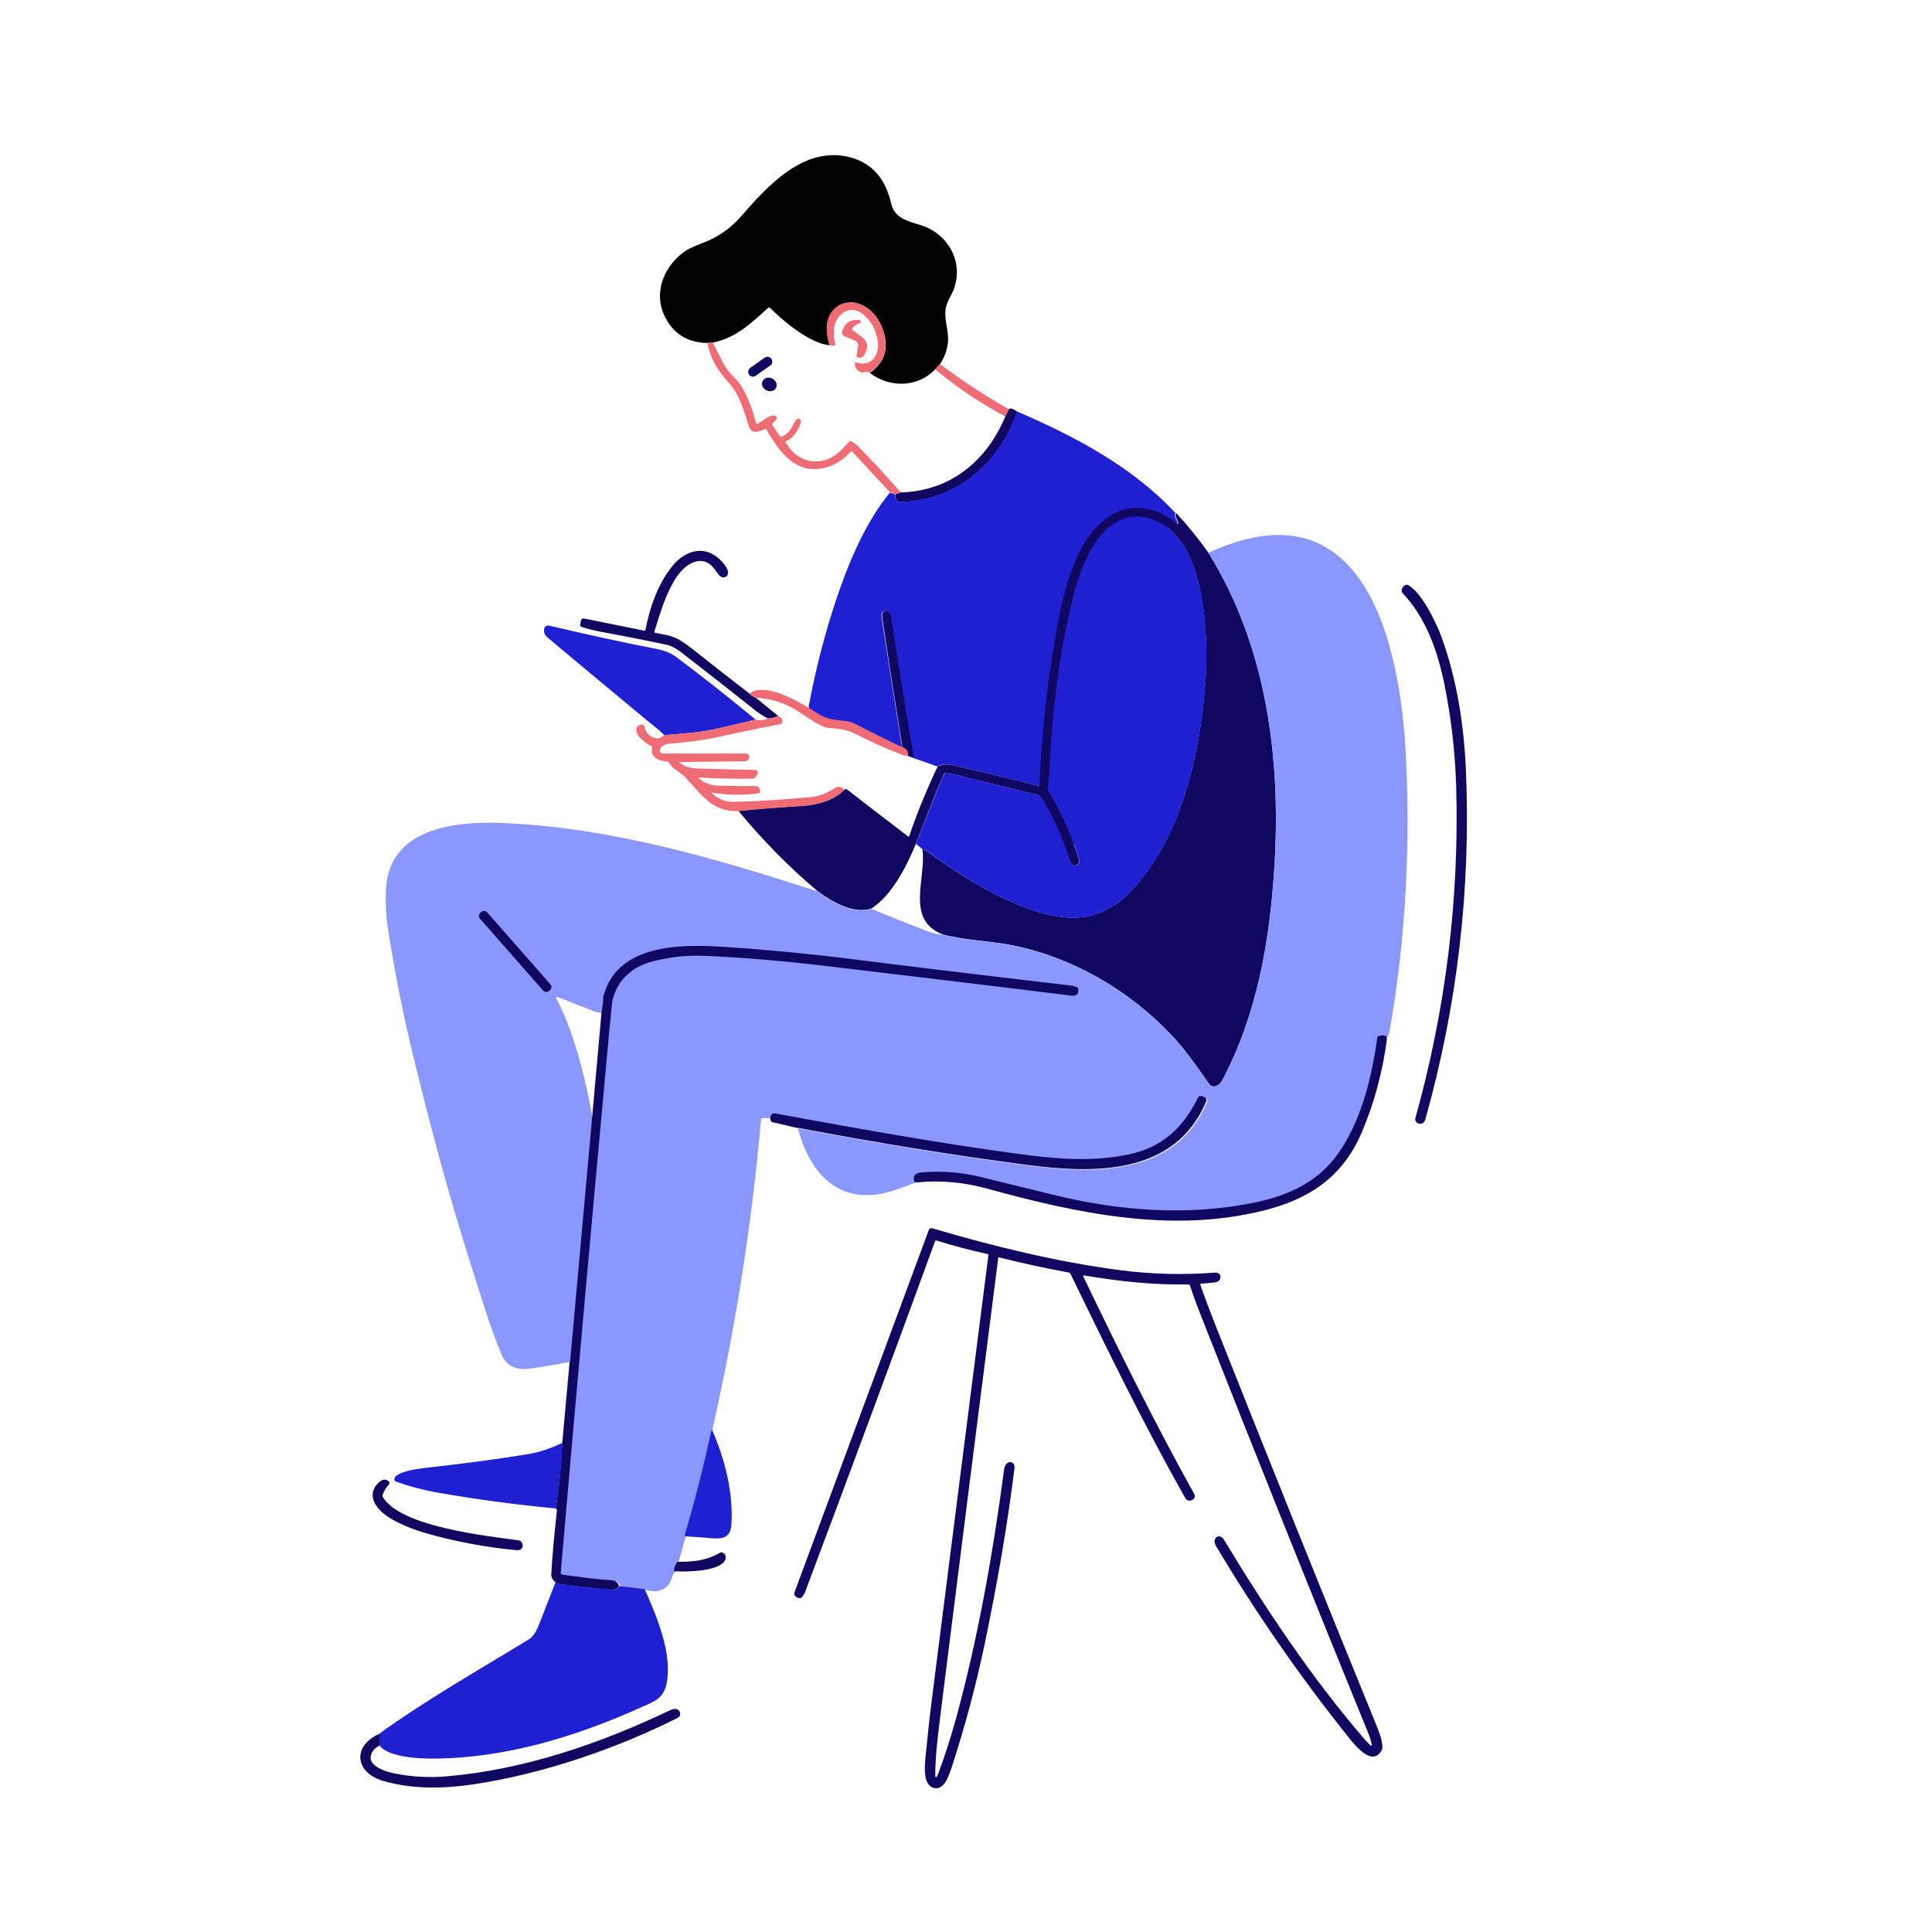 <?xml version="1.0" encoding="UTF-8"?>
<!-- Generator: Adobe Illustrator 27.6.1, SVG Export Plug-In . SVG Version: 6.00 Build 0)  -->
<svg xmlns="http://www.w3.org/2000/svg" xmlns:xlink="http://www.w3.org/1999/xlink" version="1.1" id="Layer_1" x="0px" y="0px" viewBox="0 0 1024 1024" style="enable-background:new 0 0 1024 1024;" xml:space="preserve">
<style type="text/css">
	.st0{fill:#010102;}
	.st1{fill:#F06C74;}
	.st2{fill:#0F0760;}
	.st3{fill:#1F20D1;}
	.st4{fill:#8A97FF;}
</style>
<path class="st0" d="M352,167c-5.9-13,0.7-27.3,12.1-34.5c1.3-0.8,4.2-2.1,8.8-3.9c7.8-3,14.3-7.6,19.5-13.5  c14.1-16.2,33.6-38.2,58.3-31.7c11.5,3.1,18.7,11.3,21.7,24.7c1.7,7.4,8.6,9.1,15.2,11.1c14.3,4.2,23.1,18.7,18.2,33.4  c-1.3,3.8-4.1,7.3-4.6,11.3c-0.8,6,1.9,11.9,1.2,17.9c-0.5,4.1-1.9,7.8-4.2,11.2l-2.4,2.6c-9.3,9.9-24.2,10.1-34.7,2.1  c8.2-6,10.4-14,6.5-23.9c-1.6-4.1-3.9-7.3-7-9.8c-10.2-8.1-23.2-2-22.3,11.5c0.2,2.5,0.6,5,1.4,7.5c-10.1-0.8-24.7-12.8-31.5-19.8  c-0.3-0.3-0.8-0.3-1.1,0c-9,8.1-16.9,15.9-29.3,18.4l-2.8,0.2C364.1,181.6,356.4,176.6,352,167z"></path>
<path class="st1" d="M438.2,175.4c-0.8-13.5,12.2-19.7,22.3-11.5c3.1,2.5,5.4,5.7,7,9.8c3.9,9.9,1.7,17.9-6.5,23.9  c-1-0.6-2.1-0.7-3.2-0.3c-0.3,0.2-0.7,0.2-1,0.1c-2.4-0.6-3.7-2.2-3.7-4.9v-0.1c0.1-0.2,0.4-0.4,0.6-0.3c8.2,2.7,12.7-4,11.5-11.5  c-1-6.3-3.8-11.1-8.4-14.5c-5.1-3.7-11-1.4-13.6,4.1c-1.8,3.7-1.4,8.4-0.5,12.3l0,0c0,0.3-0.1,0.5-0.4,0.6c-1,0.2-1.8,0.1-2.6-0.2  C438.9,180.4,438.4,177.9,438.2,175.4z"></path>
<path class="st1" d="M451.8,174.9c4.3,3.5,10.4,5.5,6.5,12.8c-0.8,1.5-2,2.1-3.7,1.8c-0.4-0.1-0.7-0.4-0.6-0.8l0.8-5.5  c0.1-1.1-0.5-2.2-1.5-2.6l-5.6-2.3c-1.3-0.6-1.8-1.5-1.3-2.9c1.4-4.3,4.4-6.2,8.9-5.8c0.4,0.1,0.7,0.3,0.8,0.7l0.1,0.3l0,0  c0.1,0.3-0.1,0.6-0.4,0.7c-1.7,0.4-3.1,1.3-4.1,2.7C451.5,174.2,451.5,174.7,451.8,174.9z"></path>
<path class="st1" d="M383.4,192.6c2.4,5.1,7.4,8.1,10.1,13c3.2,5.8,5.6,12,7.1,18.5c0,0.1,0.1,0.1,0.1,0.2c0.2,0.4,0.7,0.5,1,0.3  c2.1-1.3,8.4-6.6,10-3.2c0.1,0.3,0,0.6-0.2,0.9l-2,2.1c-0.3,0.3-0.3,0.6-0.1,0.9l4,6c0.1,0.1,0.1,0.1,0.1,0.1c0.2,0.2,0.6,0.2,0.8,0  c5.2-1.9,6-7.3,7.8-9c0.3-0.3,0.7-0.4,1.1-0.4c0.8,0.1,1.4,0.7,1.3,1.5c-0.2,2.3-3.5,8.6-7.8,10.3h-0.1c-0.2,0.1-0.3,0.4-0.2,0.6  c3.6,6.3,9.8,10.8,17.3,10.1c7.7-0.7,11.4-5,16.5-10.5c0.2-0.3,0.5-0.3,0.8-0.2c1.3,0.7,2.4,1.4,3.1,2.1c7.2,7.1,14.9,15.5,23.2,25  l-2.8,1.1l-2.8-1.1l-20.2-21.7l0,0c-0.2-0.1-0.4-0.1-0.6,0.1c-4.6,5.4-10.3,8.4-16.9,9.2c-13.9,1.6-22.2-11-27.8-21  c-0.1-0.2-0.4-0.3-0.7-0.2c-3.1,1.5-7.1,3.2-8.6-1.4c-2.4-7.7-4.9-16.7-10.3-22.7c-6.1-6.7-9.8-12.4-11.7-21.5l2.8-0.2  C379.7,185.2,381.5,188.8,383.4,192.6z"></path>
<path class="st2" d="M408.8,190.1l0.1,0.2c0.8,1.1,0.5,2.6-0.6,3.4l-7.8,5.5c-1.1,0.8-2.6,0.5-3.4-0.6l-0.1-0.2  c-0.8-1.1-0.5-2.6,0.6-3.4l7.8-5.5C406.5,188.8,408,189,408.8,190.1z"></path>
<path class="st1" d="M534.7,216.9l-1.9,3.8c-12.6-6.7-24.5-14.6-35.5-23.6c-0.6-0.4-1.1-1-1.6-1.6l2.4-2.6  C509.8,201.7,522,209.7,534.7,216.9z"></path>
<ellipse transform="matrix(0.452 -0.892 0.892 0.452 41.514 475.439)" class="st2" cx="407.9" cy="203.9" rx="3.5" ry="4"></ellipse>
<path class="st2" d="M539.2,218.2c-3.4,9.7-8.3,18.3-14.8,25.7c-12,13.7-27.2,21.1-45.5,22.2c-3,0.2-4.7-0.8-4.4-4l2.8-1.1  c26.3-0.7,45.6-16.5,55.5-40.2l1.9-3.8C535.4,215.5,538.5,217.7,539.2,218.2z"></path>
<path class="st3" d="M623.1,272c-1.3,1.3,0.6,3.5,1,5c0,0.1,0,0.3-0.1,0.4c-0.2,0.2-0.6,0.3-0.8,0.1c-11.8-9.7,3,65.6-9.3,75.3  c-16.2,12.8-32.7,60.8-36,79.9c-4.6,26.7-27.3,15.9-27.5-16.8v0.1c-0.1,0.3-0.4,0.5-0.7,0.4c-15.2-3.9-30.5-7.6-45.8-11  c-2.5-0.5-4.9-0.3-7.2,0.8l-12.8-4.5c0-0.4,0-0.9-0.1-1.4c-4.1-24.4-8-48.8-11.8-73.2c-0.3-2.5-1.3-4.1-4.1-2.7  c-0.3,0.1-0.5,0.4-0.6,0.7c-0.1,0.6-0.1,1.3,0,2.1c3.5,23,7.1,46,10.8,69c-5.4-2.4-13.9-6.6-25.5-12.6c-3.1-1.5-8.3-1.5-11.8-2.2  c-4.7-1-7.9-3.3-11.9-5.8c-0.2-0.6-0.3-1.2-0.2-1.6c3.6-19.2,8.4-38,14.6-56.5c6.6-19.7,15.5-40.8,28.3-56.3l2.8,0.8  c-0.3,3.2,1.4,4.2,4.4,4c18.4-1.1,33.5-8.5,45.5-22.2c6.5-7.5,11.4-16,14.8-25.7C570.1,231.5,600.4,247.5,623.1,272z"></path>
<path class="st2" d="M504.4,405.5c15.3,3.4,30.6,7.1,45.8,11h0.1c0.3,0,0.6-0.2,0.6-0.5c1.2-27,4.2-53.9,8.8-80.5  c3.4-19.1,9.2-47,25.4-59.8c12.2-9.8,26.7-8,38.6,1.8c0.1,0.1,0.2,0.1,0.4,0.1c0.3,0,0.5-0.3,0.4-0.6c-0.4-1.5-2.3-3.7-1-5  c6.1,6.6,11.8,13.6,17,21c31.1,50,38.6,109.9,34.9,167.4c-2.5,39-9.3,77.8-27.7,112.4c-1.3,2.4-4.8,4.6-7,1.5  c-6.5-9.3-12.6-18.1-19.8-25.7c-22.4-23.7-52.6-41.4-85-47.7c-10.5-2.1-24.1-2.5-36.2-5.6c-20.1-7.8-8.6-29.8-10.8-45.1  c0.3,0.1,0.6,0.1,0.9,0.1s0.6,0.1,0.9,0.3c20.2,15.2,61.8,41.8,87.7,34.6c8-2.2,14.9-6.4,20.8-12.6c27.4-29,37.1-73.8,39.7-112.2  c1.6-22.5,0.1-71.6-24.5-83.5c-26-12.5-39.4,16.6-44.6,35.7c-8.6,31.9-12.1,66.1-13.8,99c-0.1,1-0.3,3.2-0.7,6.5  c0,0.3,0,0.6,0.2,0.9c7,11.4,12.5,23.6,16.4,36.5c1,3.3-3.8,4.9-5,0.8c-3.6-12.1-8.8-23.5-15.4-34.3c-0.2-0.2-0.5-0.4-0.8-0.5  c-22.8-5.5-38.9-9.4-48.4-11.8c-2.1-0.5-2,0.7-2.6,2.1c-5.3,11.6-9.4,23.5-14.2,35.3c-4.7,11.4-12.4,27.2-23.6,34.4  c-9.4,3.2-20.9-3.4-28.7-9.3c-15.2-12.8-29.1-27-41.8-42.4c7.4-0.8,18.7-1.7,33.8-2.7c7.9-0.5,16.4-2.7,22.2-8.4  c0.5-0.6,1-0.7,1.5-0.3c10.7,8.3,21.5,16.6,32.4,24.9c0,0.1,0.1,0.1,0.1,0.1c0.2,0.1,0.4,0,0.5-0.2c4.3-12.7,9.4-25,15.1-37  C499.3,405.2,501.7,404.9,504.4,405.5z"></path>
<path class="st3" d="M499.8,411.8c0.6-1.4,0.5-2.6,2.6-2.1c9.5,2.4,25.6,6.3,48.4,11.8c0.4,0,0.6,0.2,0.8,0.5  c6.7,10.7,11.8,22.2,15.4,34.3c1.2,4.2,6,2.5,5-0.8c-3.9-12.8-9.4-25-16.4-36.5c-0.2-0.3-0.2-0.6-0.2-0.9c0.4-3.3,0.6-5.4,0.7-6.5  c1.6-32.9,5.2-67.2,13.8-99c5.2-19.1,18.6-48.2,44.6-35.7c24.6,11.9,26.1,61,24.5,83.5c-2.7,38.4-12.3,83.2-39.7,112.2  c-5.9,6.2-12.8,10.4-20.8,12.6c-25.9,7.3-67.5-19.3-87.7-34.6c-0.3-0.2-0.6-0.3-0.9-0.3c-0.4,0-0.7,0-0.9-0.1l-3.5-3  C490.3,435.5,494.5,423.6,499.8,411.8z"></path>
<path class="st4" d="M319,536.9c-1.8-0.2-3.1-0.5-4-0.8c-2.2-0.8-19.5-7.9-20-7.7h-0.1c-0.2,0.1-0.3,0.4-0.2,0.6  c10.6,19.3,17.5,50.4,20.8,72.6c0,0.1-2-7.8-1.9-7.8l12.5,11.2l-23.7,116.4c0,0.1,0,0.1-0.1,0.2l-0.2,0.2  c-9.8,1.9-17.2,3.2-22.3,3.7c-6.8,0.7-11.5-1.8-14-7.7c-5.6-13-11.1-31.5-16-46.8c-11.8-36.9-21.8-74.2-30.9-111.9  c-5.3-21.7-9.6-43.6-13.1-65.7c-1.2-7.5-1.6-14.9-1.2-22.4c1.8-32.3,37-35.8,61.6-34.8c57.2,2.4,111.6,18.3,167,36.2  c7.8,5.9,19.3,12.5,28.7,9.3c9.7,4.1,19.6,8,29.5,11.8c3.4,1.3,6.2,1.9,8.3,1.9c12.1,3.1,25.6,3.5,36.2,5.6  c32.4,6.3,62.6,24,85,47.7c7.2,7.7,13.3,16.5,19.8,25.7c2.2,3,5.8,0.8,7-1.5c18.4-34.5,25.2-73.4,27.7-112.4  c3.7-57.6-3.8-117.5-34.9-167.5c80-36.9,100,42.4,104.2,100.1c3.2,50.7,0.6,103.7-8.2,153.4c-0.2,1.4-0.6,2.4-1,3  c-1.5-0.6-2.9-0.6-4.5,0c-0.3,0.1-0.5,0.4-0.5,0.7c-3,21.3-8.4,43.7-20.6,61.2c-10.5,15.1-26.1,22.3-43.6,26  c-35.1,7.4-71.3,4.8-106-3.6c-18.8-4.5-31.4-7.6-37.9-9.3c-11.2-2.9-22.3-3.9-33.3-2.9c-3.3,0.3-5,1.8-3.8,5.2  c-5.8,2.2-12,4.6-17.7,5.8c-25,5-38.9-12.7-44.7-34.5c0.7,0,1.3,0.1,1.8,0.2c39.8,7.6,79.8,14.1,119.9,19.4  c35.5,4.7,78.7,5.8,95.3-33.8c0.2-0.6,0.1-1.3-0.4-1.7c-0.9-0.8-2-1.1-3.2-0.9c-0.3,0-0.6,0.2-0.7,0.5c-8,16.2-18.8,26.6-37,30.4  c-19.7,4.1-39.5,2.2-59.1-0.4c-42.8-5.8-85.3-13.5-127.8-21.3c-1.8-0.3-2.7,0.4-3,2.1H404c-0.3,0-0.6,0.2-0.6,0.5  c-4.9,55.2-13.4,109.9-25.7,164c0,0.2,0,0.6,0.2,1.2c-0.3,0.1-0.5,0.3-0.5,0.5c-4,18.5-8.7,36.7-14,54.8c-0.1,0.3,0,0.7,0.3,1h-0.2  c-0.1,0-0.2,0.1-0.2,0.2l-3.7,13.3c-1.2,1.5-1.7,3.1-1.8,5c-0.7,0.9-1.2,1.7-1.4,2.4c-2,6.8-6.7,9.2-14.2,7.2l-13.2-1.6  c-0.7-2.1-2.1-3.2-4.2-3.3c-8.5-0.3-20.8-1.3-29.3-2.3c-0.5-0.1-0.6-4.1-0.6-4.6c8.2-95.1,16.7-188,25.6-283.3L319,536.9z   M287.8,525c0.9,1,2.3,1.1,3.3,0.2l0.4-0.3l0,0c1-0.9,1.1-2.3,0.2-3.3l-33.4-38c-0.9-1-2.3-1.1-3.3-0.2l-0.4,0.3l0,0  c-1,0.9-1.1,2.3-0.2,3.3L287.8,525z"></path>
<path class="st2" d="M398.9,375.4c-7.1-5.7-19.6-15.5-37.5-29.4c-2.9-2.2-5.4-3.6-7.4-4.1c-5.4-1.2-17.5-3.7-36.3-7.2  c-3.9-0.8-7.1-1.6-9.6-2.5c-0.4-0.2-0.7-0.6-0.6-1l0.3-1.8c0.2-1.3,0.9-1.8,2.2-1.5l31.6,6.4l0,0c0.2,0,0.5-0.2,0.5-0.4  c2.3-12,6.8-25.1,14.8-34.5c6.2-7.3,15.7-10.5,23.7-3.7c2.4,2,7.7,7.8,4.1,10c-2.4,1.5-4.4-1.8-5.7-3.7c-2.8-3.9-6.1-5.4-10.1-4.4  c-12.7,3.2-18.6,26.5-22.1,37.2c0,0.1,0,0.1,0,0.1c0,0.2,0.2,0.5,0.4,0.5c4.5,0.9,9,1.4,13,3.8c2.6,1.6,5.1,3.4,7.5,5.3  c9.8,7.8,19.6,15.5,29.5,23.1c1.1,1.1,2.2,1.8,3.5,2.3l11.8,9.6c-1.7,0.8-3.6,1.2-5.5,1.3C404.5,379.6,401.8,377.8,398.9,375.4z"></path>
<path class="st2" d="M750.1,592.9c16.2-57.8,23.4-116.6,21.7-176.3c-0.6-18.3-2.6-36-6.2-53.7c-3.6-17.8-9.7-35.3-22.4-48.8  c-0.2-0.2-0.3-0.6-0.3-0.9c0.1-1.6,0.8-2.7,2.3-3.2c0.3-0.1,0.6-0.1,0.9,0c7.2,3.4,15.5,20.7,18.1,28.1  c8.1,22.5,11.8,46.8,12.8,70.7c2.6,62.8-4.6,124.3-21.6,184.7c-0.6,2.1-2.7,2.7-4.3,1.6C750.3,594.6,750,593.6,750.1,592.9z"></path>
<path class="st2" d="M467.6,327.2c-0.1-0.7-0.1-1.4,0-2.1c0.1-0.3,0.3-0.6,0.6-0.7c2.7-1.4,3.7,0.2,4.1,2.7  c3.8,24.5,7.7,48.8,11.8,73.2c0,0.4,0.1,0.9,0.1,1.4l-3-1c0.2-2.3-0.8-3.8-2.9-4.5C474.6,373.3,471,350.3,467.6,327.2z"></path>
<path class="st3" d="M340.6,379.9c-16.7-13.8-33.3-27.7-49.9-41.6c-1.8-1.5-2.6-2.6-2.3-4.9c0-0.1,0-0.1,0-0.2  c0.3-1.2,1.5-1.9,2.7-1.6c19,4.5,38.1,8.7,57.6,12.5c3.6,0.7,7.1,2.2,9.8,4.2c12.1,9,26.1,20,42,33.1c-7.7,1.9-15.3,3.7-22.9,5.3  c-8.4,1.8-16.9,2.2-25.5,2.9C348.4,386,343.4,382.3,340.6,379.9z"></path>
<path class="st1" d="M429.2,375.5c3.9,2.5,7.1,4.9,11.9,5.8c3.5,0.6,8.7,0.6,11.8,2.2c11.6,5.9,20.1,10.2,25.5,12.6  c2.1,0.7,3.1,2.2,2.9,4.5c-0.8,0-2.1-0.1-2.9-0.4c-8.5-3.3-16.7-7-24.8-11.1c-4.8-2.4-9.2-3-14.4-3.3c-4.4-0.3-12.8-6.7-16.8-9.2  c-6.6-4.1-13.8-6.3-21.6-6.8c-1.3-0.5-2.4-1.2-3.5-2.3C405.2,361.7,421.7,370.9,429.2,375.5z"></path>
<path class="st1" d="M414.6,381.7c0,0.1,0.1,0.2,0.1,0.3c0.1,0.9-0.4,1.6-1.2,1.8c-10.8,2.1-21.5,4.3-32.2,6.7  c-9.2,2-17.7,2.9-26.8,3.7c-2.1,0.2-4.6,1.4-4.8,3.5v0.1c0,0.9,0.7,1.6,1.6,1.6c14.5,0,29,0,43.4,0c2,0,3.2,1.1,2,3.1  c-0.4,0.6-1,1-1.7,1l-34.8,0.4c-0.2,0-0.2,0.1-0.1,0.2c2.3,2,5.4,3.1,9.3,3.2c10.4,0.3,20.7,0.6,30.8,0.8c0.2,0,0.5,0.1,0.7,0.2  c0.8,0.4,1,1.4,0.6,2.1c-1.6,2.8-2.3,2.3-5,2.3c-8.6,0.1-17.3-0.1-26-0.6c-0.3-0.1-0.3,0.1-0.1,0.3c2.7,2.5,6,3.9,10.1,4  c9,0.2,15.4,0.3,19.3,0.2c2.2,0,3.2,1,3,3.2c0,0.3-0.2,0.6-0.5,0.6c-8.4,1.2-16.7,1.1-25-0.3c-0.3,0-0.4,0.1-0.1,0.3  c3.4,3.1,7,4.6,10.9,4.6c9.6-0.1,23.5-0.9,41.5-2.5c4.3-0.4,8.6-2,12.9-4.8c2-1.2,3.8-0.9,4.9,1.1c-5.8,5.6-14.2,7.9-22.2,8.4  c-15.1,1-26.4,1.9-33.8,2.7c-13.9,0.5-19.5-8.7-28.2-17.9c-2.9-3-6.4-4-8.8-8c-0.2-0.2-0.5-0.4-0.8-0.4c-4.2-0.1-9.3-2.3-7.9-7.4  c0.1-0.3,0-0.6-0.3-0.7c-2.3-1-4.5-2.7-6.6-5c-2.2-2.4-2.3-6.8,2-6.4c0.3,0,0.5,0.2,0.6,0.5c0.7,3.7,2.8,6,6.3,6.7  c1.5,0.3,2.9-0.3,4.3-1.7c8.7-0.8,17.1-1.1,25.5-2.9c7.6-1.6,15.2-3.3,22.9-5.3c2.1,0.6,4.3,0.4,6.6-0.6c1.9-0.1,3.8-0.5,5.5-1.3  C413.7,380,414.5,380.8,414.6,381.7z"></path>
<path class="st2" d="M258.3,483.6l33.4,38c0.9,1,0.8,2.4-0.2,3.3l-0.4,0.3c-1,0.9-2.4,0.8-3.3-0.2l-33.4-38c-0.9-1-0.8-2.4,0.2-3.3  l0.4-0.3C256,482.5,257.5,482.6,258.3,483.6z"></path>
<path class="st2" d="M319.7,528.6c6.8-28.2,40.8-28.2,63.2-26.8c24.5,1.6,48.8,4,73.1,7.1c15.6,2,53.1,6.6,112.7,13.6  c0.6,0.1,1.3,0.3,2.1,0.7c0.3,0.1,0.5,0.4,0.6,0.7c0.7,2.8-0.9,4.1-3.6,3.8c-43.5-5.4-87.1-10.6-130.7-15.8  c-22.8-2.7-44.2-4.5-64-5.3c-8.9-0.4-17.9,0.6-27,2.9c-10.9,2.8-18.6,9.5-21.4,20.4c-0.2,0.8-0.9,6.9-1.9,18.1  c-8.8,95.3-17.4,190.5-25.6,285.6c0,0.5,0.3,0.9,0.8,1c8.5,1,17.5,2.6,26,2.9c2.1,0.1,3.5,1.2,4.2,3.3c-1.3,1.5-3,2.1-5,1.9  c-8.5-0.9-17-1.8-25.5-2.9c-1.4-0.2-2.2-0.6-3.4-1.3c-1.5-1.2-2.2-2.6-2.1-4.2c0.5-9.1,1.5-20.4,3-33.9c0.1-0.2-0.1-0.5-0.3-0.6  s-0.3-0.1-0.4-0.1c1.8-11.5,2.9-23.2,3.5-34.9l3.9-43l0.2-0.2c0.1,0,0.1-0.1,0.1-0.2l11.5-127.6l5.1-57  C319.4,532.9,319.9,530.3,319.7,528.6z"></path>
<path class="st2" d="M488.6,621.4c11-1,22.1,0,33.3,2.9c6.5,1.6,19.1,4.8,37.9,9.3c34.7,8.4,70.9,11,106,3.6  c17.5-3.7,33.1-11,43.6-26c12.2-17.5,17.6-39.9,20.6-61.2c0-0.3,0.2-0.6,0.5-0.7c1.6-0.7,3.1-0.7,4.5,0c0,1,0.1,1.8,0,2.2  c-2.3,17.1-6.7,33.3-13.2,48.6c-10.1,23.7-27.9,35.5-52,41.5c-49.1,12.3-99.2,1.4-147-11.7c-12.4-3.4-24.7-4.4-36.8-3.2  c-0.3,0-0.5,0-0.8-0.1l-0.5-0.1C483.6,623.1,485.3,621.5,488.6,621.4z"></path>
<path class="st2" d="M411.2,590.2c42.5,7.8,85,15.5,127.8,21.3c19.6,2.7,39.5,4.5,59.1,0.4c18.2-3.8,29-14.2,37-30.4  c0.1-0.3,0.4-0.5,0.7-0.5c1.2-0.2,2.3,0.1,3.2,0.9c0.5,0.4,0.6,1.1,0.4,1.7c-16.6,39.6-59.7,38.5-95.3,33.8  c-40.2-5.3-80.1-11.8-119.9-19.4c-0.5-0.1-1.1-0.2-1.8-0.2c-4.2-1-8.5-2-12.9-3c-0.9-0.3-1.4-1.1-1.2-2.5  C408.5,590.6,409.5,589.8,411.2,590.2z"></path>
<path class="st2" d="M636.5,680.4c-0.3,0.1-0.4,0.3-0.3,0.6c2.8,7.9,5.8,15.8,8.9,23.6c27.6,69.6,55.5,139,83.8,208.3  c1.4,3.4,5,11.9,3.4,14.8c-5,9.2-14.5-3.1-18-7.5c-25.6-32-48.8-65.6-69.8-100.8c-2.5-4.2,1.9-7.2,4.3-3.2  c22.1,36.6,46.7,73.5,74.6,105.8c1,1.1,2,2.2,3,3.1c0.1,0.1,0.3,0.1,0.4,0.1c0.2,0,0.4-0.3,0.3-0.5c-0.5-2.2-1.1-4.2-1.9-6.1  c-30-73.5-59.5-147.2-88.6-221.1c-2.7-6.8-4.6-12.2-5.9-16.2c-0.1-0.3-0.4-0.5-0.7-0.5c-19.9,0.2-35.1-1.5-55.6-4.8  c-0.3,0-0.4,0.1-0.3,0.4c18.7,39,37.9,77.7,58.9,115.5l0,0c0.6,1.1,0.2,2.4-0.9,3c-1.7,0.9-3.1,0.6-4-1.1  c-21.9-38.8-41.3-78.7-60.8-118.8c-0.2-0.3-0.4-0.4-0.7-0.5c-12.5-2.3-24.9-5-37.2-8.1l0,0c-0.2,0-0.3,0.1-0.3,0.2  c-10.1,78.8-20,157.5-29.9,236.3c-1.5,12.7-3.5,25.8-3.5,38.6c0,0.2,0.1,0.3,0.2,0.4c0.2,0.1,0.5,0,0.6-0.2c0.4-0.7,0.7-1.4,1-2.2  c3.5-9.4,6.5-18.9,9.2-28.6c11.8-43.2,19.6-87.7,25.5-132c0.7-5.5,6-4.8,5.5-0.8c-3.6,29.4-9,60.8-16,94.2  c-4.6,21.8-10.4,43.3-17.3,64.5c-1.3,3.9-2.5,6.7-3.7,8.3c-2.8,4-7.6,3.5-9.5-1c-1.2-2.7-1.1-7.7-0.8-11.3c1-10.4,2.1-20.8,3.4-31.2  c10-78.8,20-157.6,30.1-236.5c0-0.2-0.1-0.4-0.3-0.4c-9.2-2-18.2-4.4-27.2-7.2c-0.3-0.1-0.7,0.1-0.8,0.4  c-22.8,62.5-45.8,124.5-69,186.2c-0.3,0.8-1,1.7-1.5,2.4c-0.2,0.3-0.6,0.5-0.9,0.5c-1.2,0.1-2.1-0.3-2.8-1.1  c-0.4-0.6-0.5-1.3-0.3-1.9l71.2-192.1c0.3-0.7,1.1-1.1,1.8-0.9c32.6,9.6,65.9,17.8,99.5,22.2c16.8,2.2,33.6,2.6,50.5,1.3  c3.6-0.3,3.9,4.7-0.1,5.2c-2.5,0.3-4.8,0.5-7.1,0.6C636.8,680.3,636.8,680.3,636.5,680.4z"></path>
<path class="st3" d="M387.6,808.6c-0.6,7-5.6,7.2-11.7,6.6c-4.2-0.4-8.4-0.7-12.6-0.9c-0.3-0.4-0.4-0.7-0.3-1  c5.4-18.1,10-36.4,14-54.8c0.1-0.2,0.2-0.4,0.5-0.5C384.2,773.5,388.9,791.5,387.6,808.6z"></path>
<path class="st3" d="M294.6,799.5c-21.6-2-42.8-4.9-63.9-8.6c-7.4-1.4-14-3.2-20.8-5.6c0,0-0.1-0.1-0.2-0.1c-0.7-0.4-0.9-1.3-0.5-2  c1.8-3.1,10.6-4.5,14.7-5c22.3-2.5,41-5,56.1-7.5c5.6-0.9,11.6-2.9,18.1-6C297.6,776.5,296.4,788.1,294.6,799.5z"></path>
<path class="st2" d="M273.8,821.6c-16.4-1.5-32.4-4.5-48.1-9c-6.6-1.9-13.6-4.7-19-8c-7.2-4.4-13.5-12.4-5.4-19.3  c1.6-1.3,3-1.4,4.6-0.3l0.1,0.1c0.5,0.5,0.5,1.4,0,1.9c-1.5,1.6-2.6,3.4-3.2,5.4c-0.1,0.3-0.1,0.7,0.1,1  c9.1,15.7,54.8,20.7,71.3,22.9c2,0.2,2.7,1.1,2.8,3c0,0.9-0.5,1.8-1.4,2.1C275,821.6,274.3,821.7,273.8,821.6z"></path>
<path class="st2" d="M381.6,823c0.3-0.2,0.6-0.3,0.9-0.2c3,0.7,2.6,4,0.6,5.7c-5.2,4.3-18,4.7-25.9,4.3c0.1-1.9,0.7-3.5,1.8-5  C367.3,827.8,374.4,827.2,381.6,823z"></path>
<path class="st3" d="M298,839.7c8.5,1,17,2,25.5,2.9c2,0.2,3.7-0.4,5-1.9l13.2,1.6c6.5,14.6,14.8,34.3,11.6,50.1  c-1.7,7.9-6.5,9.4-13,12.3c-34.8,15.7-71.4,26.8-108.8,27.4c-7.4,0.1-25.3-0.3-30.3-6.9l-0.3-6.2c25.2-18.2,52.9-33.9,79.4-50.1  c3.2-1.9,4.8-6.4,6.1-9.7c2.7-6.9,5.4-13.8,8.1-20.7C295.8,839.2,296.5,839.6,298,839.7z"></path>
<path class="st2" d="M196.7,930.2c-2,5.9,8.1,8.9,12.2,9.7c9.1,1.9,18.4,2.4,27.8,1.6c41.2-3.5,81.5-17.4,118.6-35.1  c4.9-2.4,6.7,2.7,3.9,4.1c-32.7,16.4-71.5,29.8-108.7,35.3c-15.8,2.3-32,2.6-47.5-1.9c-15-4.4-16.3-18.6-2-24.9l0.3,6.2  C198.9,926.2,197.3,927.9,196.7,930.2z"></path>
</svg>

